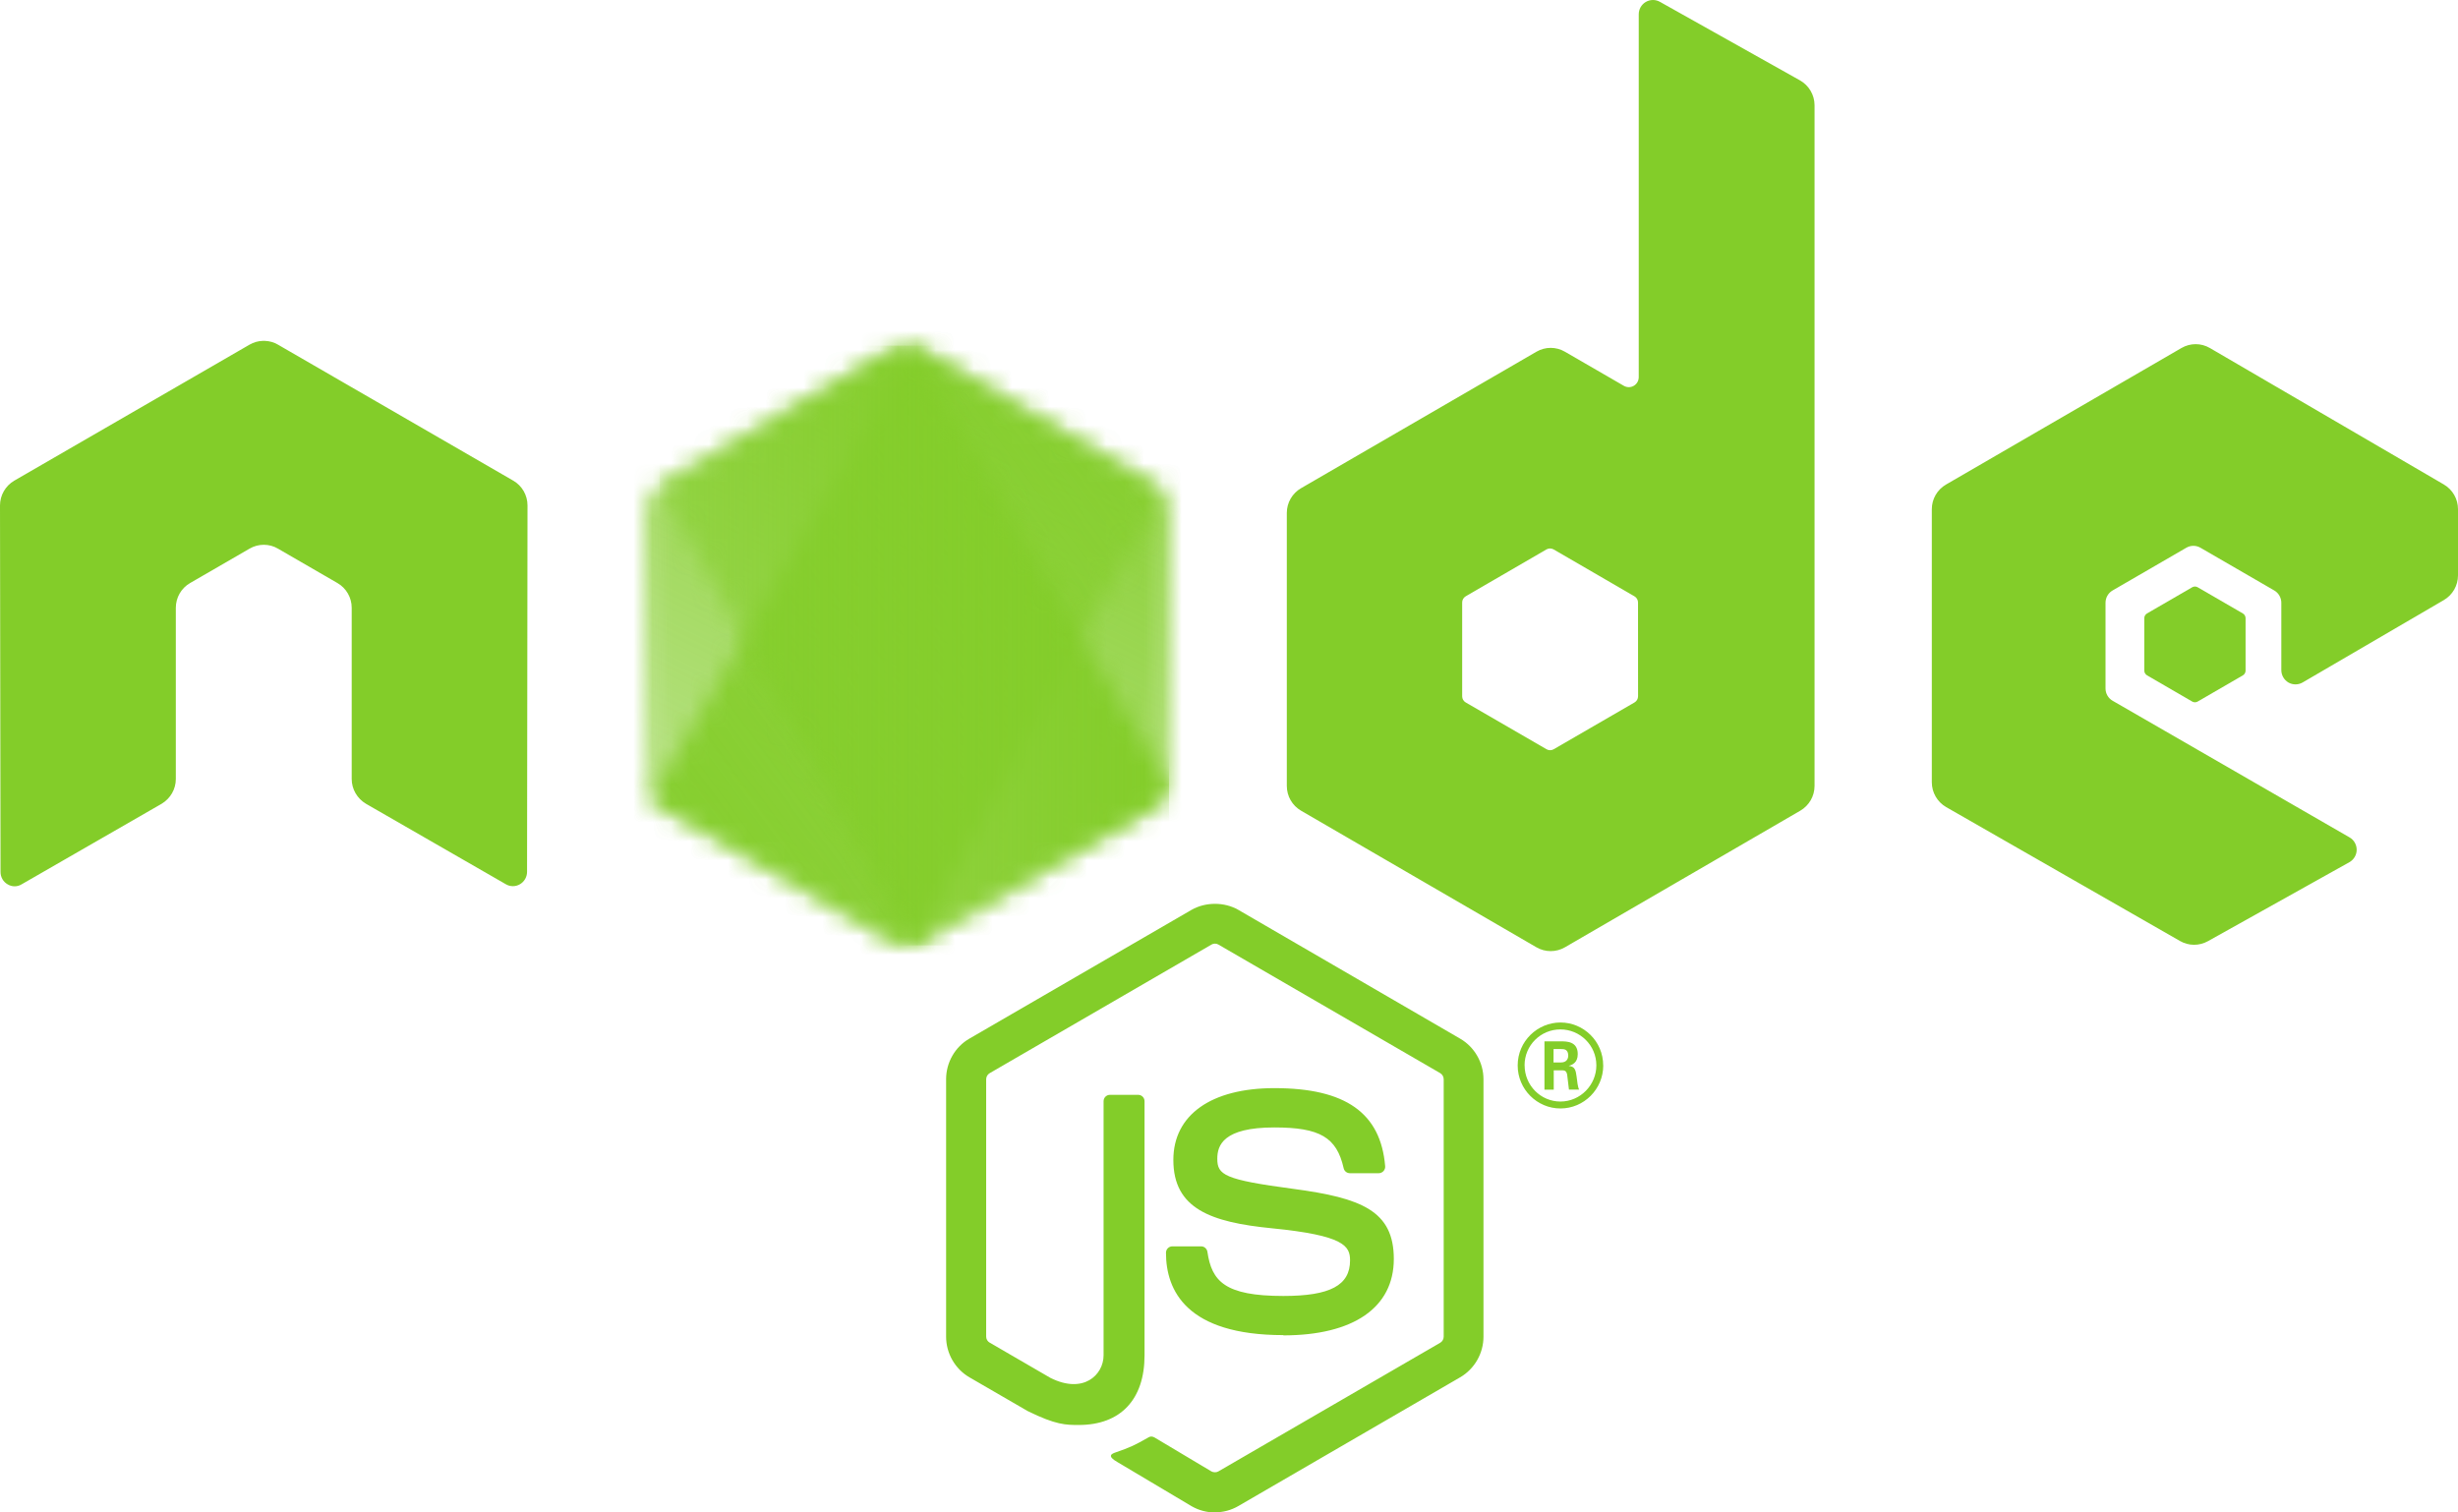 <svg xmlns="http://www.w3.org/2000/svg" width="130" height="80" viewBox="0 0 130 80" fill="none"><g clip-path="url(#clip0_3_166)"><path d="M64.254 80C63.825 80 63.399 79.887 63.023 79.67L59.103 77.338C58.518 77.009 58.804 76.893 58.997 76.826C59.777 76.551 59.936 76.489 60.769 76.014C60.856 75.964 60.971 75.981 61.061 76.034L64.072 77.83C64.18 77.889 64.335 77.889 64.436 77.83L76.176 71.021C76.284 70.959 76.355 70.832 76.355 70.702V57.089C76.355 56.953 76.284 56.832 76.173 56.764L64.438 49.961C64.329 49.896 64.185 49.896 64.076 49.961L52.343 56.764C52.23 56.829 52.157 56.956 52.157 57.086V70.699C52.157 70.829 52.228 70.953 52.339 71.015L55.554 72.881C57.3 73.758 58.367 72.724 58.367 71.685V58.25C58.367 58.058 58.517 57.91 58.708 57.91H60.195C60.38 57.91 60.533 58.058 60.533 58.25V71.691C60.533 74.029 59.263 75.373 57.056 75.373C56.377 75.373 55.842 75.373 54.349 74.635L51.27 72.851C50.509 72.408 50.038 71.582 50.038 70.699V57.086C50.038 56.2 50.509 55.374 51.27 54.937L63.022 48.124C63.765 47.702 64.753 47.702 65.49 48.124L77.227 54.94C77.986 55.38 78.459 56.203 78.459 57.089V70.702C78.459 71.585 77.986 72.408 77.227 72.851L65.49 79.663C65.114 79.882 64.688 79.994 64.253 79.994" fill="#83CD29"></path><path d="M67.88 70.62C62.744 70.62 61.667 68.251 61.667 66.264C61.667 66.075 61.818 65.924 62.007 65.924H63.523C63.691 65.924 63.832 66.047 63.858 66.213C64.087 67.766 64.769 68.549 67.875 68.549C70.35 68.549 71.402 67.987 71.402 66.669C71.402 65.91 71.102 65.346 67.258 64.968C64.043 64.649 62.057 63.937 62.057 61.353C62.057 58.974 64.055 57.556 67.402 57.556C71.161 57.556 73.024 58.867 73.259 61.684C73.268 61.782 73.233 61.876 73.168 61.947C73.103 62.015 73.012 62.056 72.918 62.056H71.393C71.234 62.056 71.096 61.944 71.064 61.791C70.696 60.158 69.809 59.635 67.396 59.635C64.695 59.635 64.381 60.58 64.381 61.289C64.381 62.148 64.751 62.399 68.395 62.883C72.004 63.364 73.717 64.043 73.717 66.592C73.717 69.161 71.584 70.634 67.864 70.634M82.163 56.198H82.557C82.88 56.198 82.942 55.971 82.942 55.838C82.942 55.489 82.704 55.489 82.572 55.489H82.166L82.163 56.198ZM81.684 55.082H82.557C82.857 55.082 83.445 55.082 83.445 55.755C83.445 56.224 83.145 56.322 82.966 56.381C83.315 56.405 83.339 56.635 83.386 56.96C83.409 57.163 83.448 57.515 83.518 57.633H82.98C82.966 57.515 82.883 56.865 82.883 56.83C82.848 56.685 82.798 56.614 82.619 56.614H82.175V57.636H81.684V55.082ZM80.635 56.352C80.635 57.409 81.484 58.265 82.528 58.265C83.58 58.265 84.429 57.391 84.429 56.352C84.429 55.291 83.568 54.45 82.525 54.45C81.496 54.45 80.632 55.28 80.632 56.349M84.793 56.357C84.793 57.609 83.774 58.631 82.531 58.631C81.296 58.631 80.268 57.621 80.268 56.357C80.268 55.07 81.32 54.084 82.531 54.084C83.75 54.084 84.79 55.073 84.79 56.357" fill="#83CD29"></path><path fill-rule="evenodd" clip-rule="evenodd" d="M27.899 26.738C27.899 26.194 27.614 25.695 27.147 25.425L14.7 18.229C14.49 18.105 14.255 18.04 14.016 18.031H13.887C13.649 18.04 13.413 18.105 13.2 18.229L0.753 25.425C0.289 25.697 0 26.196 0 26.739L0.028 46.121C0.028 46.39 0.166 46.641 0.401 46.774C0.63 46.916 0.918 46.916 1.147 46.774L8.547 42.516C9.014 42.236 9.299 41.743 9.299 41.205V32.15C9.299 31.61 9.584 31.111 10.05 30.842L13.2 29.019C13.434 28.883 13.691 28.816 13.953 28.816C14.21 28.816 14.473 28.883 14.7 29.019L17.849 30.841C18.315 31.11 18.601 31.609 18.601 32.149V41.203C18.601 41.741 18.89 42.237 19.355 42.514L26.75 46.769C26.982 46.908 27.271 46.908 27.502 46.769C27.73 46.636 27.875 46.386 27.875 46.117L27.899 26.738ZM86.635 36.829C86.635 36.964 86.563 37.089 86.446 37.156L82.171 39.632C82.055 39.699 81.912 39.699 81.796 39.632L77.52 37.156C77.403 37.089 77.332 36.964 77.332 36.829V31.869C77.332 31.734 77.403 31.61 77.517 31.542L81.79 29.061C81.908 28.994 82.052 28.994 82.169 29.061L86.445 31.542C86.562 31.61 86.633 31.734 86.633 31.869L86.635 36.829ZM87.789 0.096C87.556 -0.035 87.272 -0.031 87.042 0.104C86.813 0.239 86.671 0.487 86.671 0.756V19.949C86.671 20.138 86.571 20.313 86.408 20.407C86.247 20.502 86.045 20.502 85.882 20.407L82.764 18.603C82.3 18.333 81.728 18.333 81.262 18.603L68.811 25.823C68.346 26.092 68.058 26.591 68.058 27.128V41.573C68.058 42.114 68.346 42.61 68.811 42.881L81.262 50.107C81.727 50.376 82.299 50.376 82.766 50.107L95.217 42.879C95.681 42.607 95.969 42.111 95.969 41.57V5.57C95.969 5.022 95.672 4.518 95.196 4.25L87.789 0.096ZM129.253 31.739C129.715 31.469 130 30.971 130 30.433V26.933C130 26.394 129.715 25.897 129.251 25.626L116.879 18.409C116.412 18.137 115.839 18.137 115.372 18.409L102.923 25.629C102.456 25.9 102.171 26.396 102.171 26.937V41.376C102.171 41.919 102.462 42.421 102.929 42.69L115.298 49.774C115.754 50.037 116.312 50.04 116.774 49.783L124.256 45.605C124.491 45.472 124.641 45.221 124.641 44.949C124.641 44.677 124.497 44.423 124.261 44.291L111.737 37.068C111.502 36.935 111.358 36.684 111.358 36.415V31.886C111.358 31.615 111.499 31.366 111.734 31.231L115.63 28.973C115.863 28.837 116.148 28.837 116.38 28.973L120.28 31.231C120.512 31.364 120.656 31.615 120.656 31.884V35.445C120.656 35.714 120.8 35.965 121.032 36.101C121.264 36.233 121.552 36.233 121.784 36.098L129.253 31.739Z" fill="#83CD29"></path><path fill-rule="evenodd" clip-rule="evenodd" d="M115.943 31.063C116.032 31.011 116.142 31.011 116.231 31.063L118.621 32.448C118.71 32.5 118.765 32.596 118.765 32.699V35.472C118.765 35.575 118.71 35.671 118.621 35.723L116.231 37.108C116.142 37.16 116.032 37.16 115.943 37.108L113.556 35.723C113.465 35.671 113.409 35.575 113.409 35.472V32.699C113.409 32.596 113.462 32.5 113.553 32.448L115.943 31.063Z" fill="#83CD29"></path><mask id="mask0_3_166" style="mask-type:luminance" maskUnits="userSpaceOnUse" x="34" y="18" width="28" height="33"><path d="M47.232 18.481L34.852 25.662C34.388 25.93 34.103 26.426 34.103 26.963V41.333C34.103 41.87 34.388 42.366 34.852 42.634L47.233 49.82C47.696 50.088 48.267 50.088 48.729 49.82L61.109 42.634C61.57 42.366 61.855 41.87 61.855 41.333V26.963C61.855 26.426 61.57 25.93 61.106 25.662L48.728 18.481C48.496 18.348 48.237 18.28 47.978 18.28C47.72 18.28 47.461 18.348 47.229 18.481" fill="white"></path></mask><g mask="url(#mask0_3_166)"><path d="M74.366 24.442L39.479 7.26L21.591 43.926L56.477 61.109L74.366 24.442Z" fill="url(#paint0_linear_3_166)"></path></g><mask id="mask1_3_166" style="mask-type:luminance" maskUnits="userSpaceOnUse" x="34" y="18" width="28" height="33"><path d="M34.41 42.246C34.529 42.4 34.677 42.534 34.851 42.634L45.471 48.798L47.24 49.82C47.505 49.974 47.806 50.038 48.103 50.016C48.202 50.008 48.3 49.99 48.397 49.962L61.454 25.938C61.355 25.829 61.238 25.738 61.106 25.661L53 20.957L48.715 18.48C48.593 18.409 48.461 18.358 48.327 18.323L34.41 42.246Z" fill="white"></path></mask><g mask="url(#mask1_3_166)"><path d="M19.326 29.524L43.96 63.025L76.538 38.84L51.903 5.34L19.326 29.524Z" fill="url(#paint1_linear_3_166)"></path></g><mask id="mask2_3_166" style="mask-type:luminance" maskUnits="userSpaceOnUse" x="34" y="18" width="28" height="33"><path d="M47.831 18.289C47.623 18.309 47.42 18.374 47.233 18.481L34.887 25.641L48.199 50.005C48.385 49.978 48.567 49.916 48.731 49.82L61.112 42.634C61.494 42.412 61.756 42.035 61.835 41.608L48.264 18.313C48.164 18.294 48.064 18.283 47.961 18.283C47.92 18.283 47.879 18.285 47.838 18.289" fill="white"></path></mask><g mask="url(#mask2_3_166)"><path d="M34.887 18.283V50.005H61.83V18.283H34.887Z" fill="url(#paint2_linear_3_166)"></path></g></g><defs><linearGradient id="paint0_linear_3_166" x1="56.912" y1="15.824" x2="38.887" y2="52.42" gradientUnits="userSpaceOnUse"><stop stop-color="#83CD29"></stop><stop offset="1" stop-color="#83CD29" stop-opacity="0.5"></stop></linearGradient><linearGradient id="paint1_linear_3_166" x1="31.791" y1="46.467" x2="64.481" y2="22.428" gradientUnits="userSpaceOnUse"><stop stop-color="#83CD29"></stop><stop offset="1" stop-color="#83CD29" stop-opacity="0.5"></stop></linearGradient><linearGradient id="paint2_linear_3_166" x1="34.896" y1="34.145" x2="61.835" y2="34.145" gradientUnits="userSpaceOnUse"><stop stop-color="#83CD29" stop-opacity="0.5"></stop><stop offset="1" stop-color="#83CD29"></stop></linearGradient><clipPath id="clip0_3_166"><rect width="130" height="80" fill="white"></rect></clipPath></defs></svg>